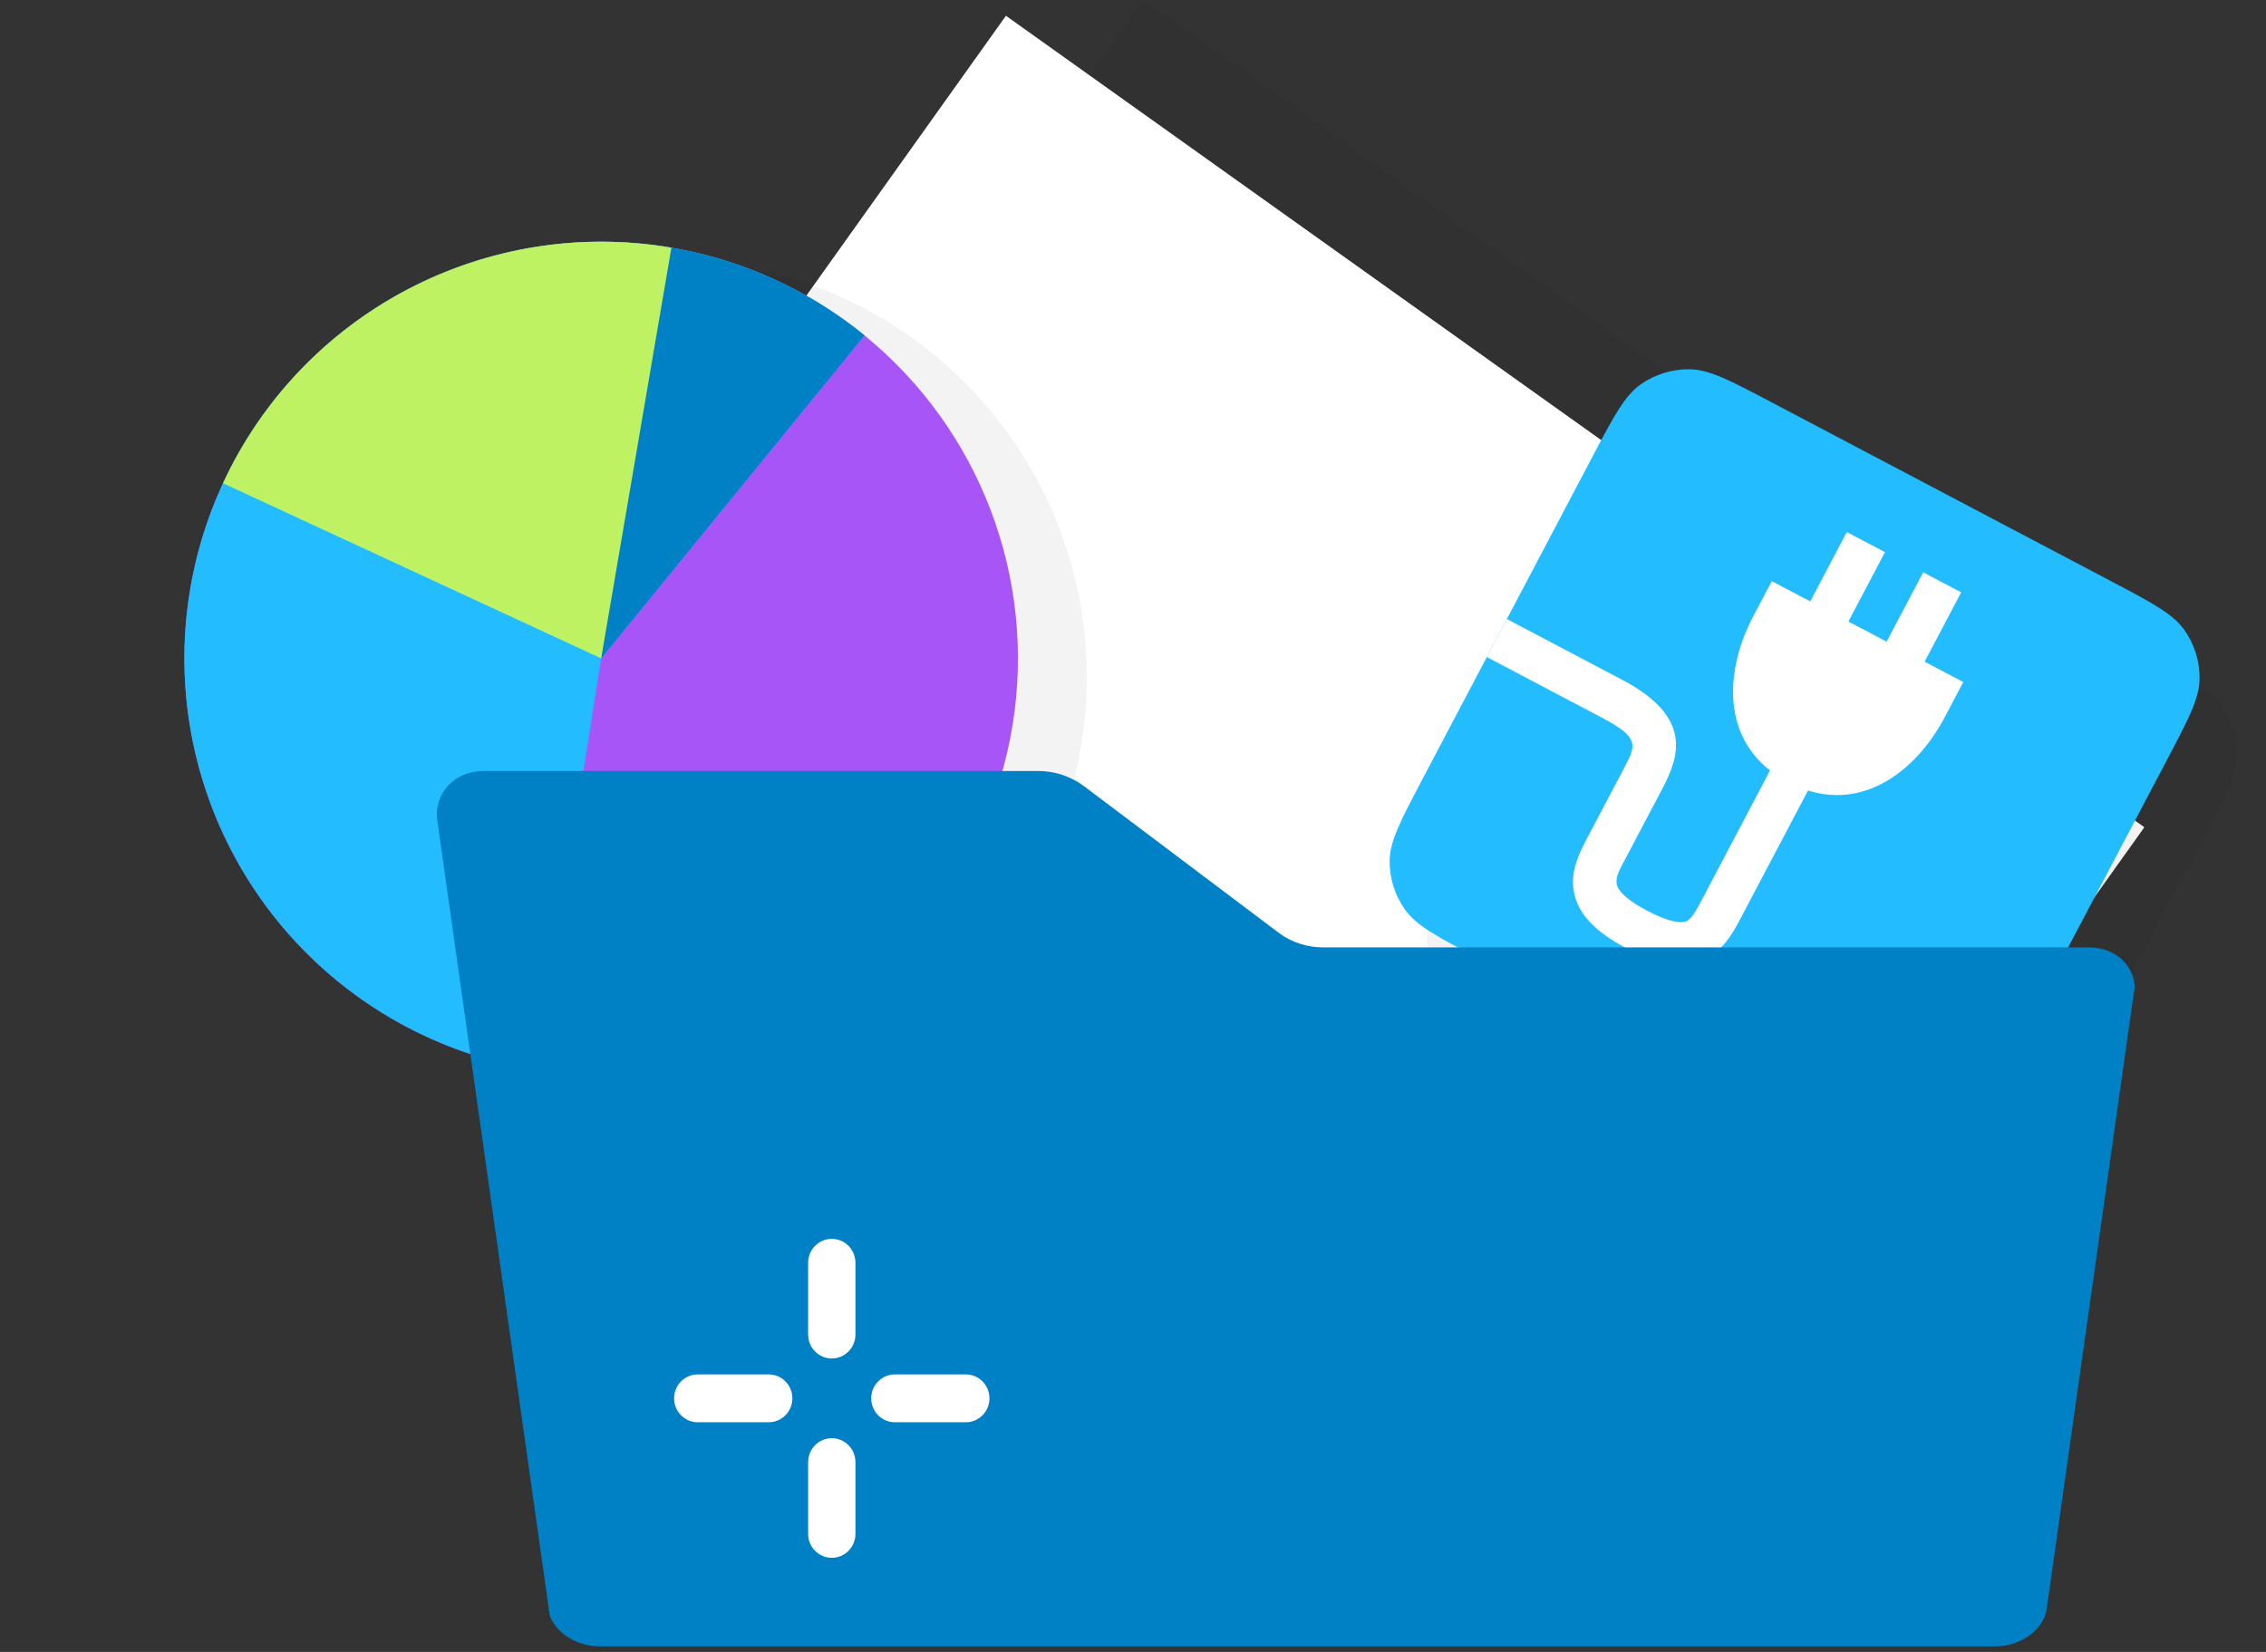 <svg width="192" height="140" viewBox="0 0 192 140" fill="none" xmlns="http://www.w3.org/2000/svg">
<rect x="0" y="0" width="192" height="140" fill="#333333" stroke="none"/>
<rect x="96.926" width="94.42" height="74.041" transform="rotate(35.488 96.926 0)" fill="black" fill-opacity="0.05"/>
<rect x="85.234" y="1.336" width="118.465" height="74.041" transform="rotate(35.488 85.234 1.336)" fill="white"/>
<ellipse cx="56.773" cy="57.388" rx="35.314" ry="35.314" transform="rotate(-50.814 56.773 57.388)" fill="black" fill-opacity="0.05"/>
<ellipse cx="50.937" cy="55.799" rx="35.314" ry="35.314" transform="rotate(-50.814 50.937 55.799)" fill="#A855F7"/>
<path d="M73.25 28.427C69.046 25 64.11 22.588 58.824 21.377C53.537 20.166 48.043 20.188 42.767 21.443C37.491 22.698 32.575 25.151 28.399 28.612C24.224 32.073 20.902 36.449 18.691 41.401C16.48 46.353 15.439 51.748 15.649 57.167C15.859 62.586 17.315 67.884 19.902 72.65C22.49 77.416 26.141 81.522 30.572 84.65C35.002 87.777 40.094 89.842 45.451 90.685L50.937 55.799L73.25 28.427Z" fill="#22BCFF"/>
<path d="M73.25 28.427C68.206 24.315 62.123 21.677 55.675 20.804L50.937 55.799L73.25 28.427Z" fill="#0080C5"/>
<path d="M56.891 20.99C49.244 19.682 41.379 20.929 34.511 24.538C27.643 28.146 22.155 33.916 18.894 40.955L50.937 55.799L56.891 20.99Z" fill="#BEF263"/>
<path d="M138.082 45.089C139.91 41.62 140.823 39.889 142.193 38.921C143.403 38.07 144.851 37.623 146.332 37.645C148.014 37.667 149.725 38.569 153.227 40.414L182.075 55.618C185.546 57.448 187.287 58.366 188.257 59.741C189.111 60.951 189.562 62.398 189.543 63.877C189.519 65.554 188.62 67.261 186.779 70.754L172.379 98.076C170.553 101.539 169.641 103.271 168.268 104.244C167.059 105.093 165.611 105.538 164.132 105.515C162.449 105.493 160.708 104.575 157.236 102.745L128.389 87.541C124.912 85.709 123.176 84.794 122.207 83.418C121.352 82.211 120.9 80.765 120.918 79.288C120.944 77.605 121.857 75.874 123.682 72.41L138.082 45.089Z" fill="black" fill-opacity="0.05"/>
<path d="M166.247 62.423L169.344 56.547L166.125 54.85L163.028 60.727L159.789 59.019L162.886 53.143L159.652 51.439L156.555 57.315L153.296 55.597L151.718 58.591C149.533 62.736 148.908 68.315 153.147 71.646L147.429 82.495C146.897 83.504 146.479 84.297 145.993 84.447C145.638 84.556 144.737 84.585 142.712 83.518C141.133 82.686 140.257 81.895 140.152 81.246C140.048 80.598 140.476 79.92 140.923 79.072L144.01 73.216C145.5 70.389 146.585 67.103 140.613 63.956L130.85 58.81L129.153 62.031L138.844 67.139C142.144 68.878 141.812 69.484 140.756 71.488L137.672 77.339C137.041 78.536 136.224 80.086 136.509 81.816C136.805 83.707 138.239 85.269 140.997 86.723C143.482 88.033 145.398 88.397 147.012 87.913C148.952 87.31 149.961 85.506 150.653 84.181L156.366 73.342C161.507 74.949 165.759 71.287 167.943 67.142L169.521 64.149L166.247 62.423Z" fill="black" fill-opacity="0.05"/>
<path d="M134.91 38.742C136.738 35.274 137.651 33.542 139.021 32.574C140.231 31.723 141.679 31.276 143.16 31.298C144.843 31.32 146.553 32.222 150.055 34.068L178.903 49.272C182.375 51.102 184.116 52.019 185.085 53.395C185.94 54.604 186.39 56.051 186.371 57.53C186.347 59.208 185.448 60.914 183.607 64.407L169.207 91.729C167.381 95.193 166.469 96.924 165.096 97.897C163.887 98.746 162.439 99.191 160.96 99.168C159.277 99.146 157.536 98.228 154.064 96.399L125.217 81.195C121.74 79.362 120.004 78.447 119.035 77.072C118.18 75.864 117.728 74.418 117.746 72.941C117.772 71.259 118.685 69.527 120.51 66.064L134.91 38.742Z" fill="#22BCFF"/>
<path d="M163.075 56.076L166.172 50.2L162.953 48.504L159.856 54.38L156.617 52.673L159.714 46.796L156.48 45.092L153.383 50.968L150.124 49.25L148.546 52.244C146.362 56.389 145.736 61.968 149.975 65.299L144.257 76.148C143.725 77.158 143.307 77.95 142.821 78.1C142.466 78.21 141.565 78.238 139.54 77.171C137.961 76.339 137.085 75.548 136.981 74.9C136.876 74.251 137.304 73.574 137.751 72.725L140.838 66.869C142.328 64.042 143.413 60.757 137.441 57.609L127.678 52.464L125.981 55.685L135.673 60.793C138.972 62.532 138.64 63.137 137.584 65.141L134.5 70.993C133.869 72.189 133.053 73.739 133.337 75.469C133.633 77.361 135.067 78.923 137.825 80.376C140.31 81.686 142.226 82.051 143.84 81.566C145.781 80.963 146.789 79.16 147.481 77.834L153.194 66.996C158.335 68.602 162.587 64.941 164.771 60.796L166.349 57.802L163.075 56.076Z" fill="white"/>
<path d="M41.018 65.339H87.947C89.362 65.339 90.75 65.8 91.867 66.642L108.35 79.056C109.412 79.856 110.743 80.292 112.118 80.292H176.983C179.176 80.292 180.788 81.741 180.871 83.627L173.414 136.37C173.167 138.119 171.219 139.528 169.061 139.528H50.8C48.863 139.528 47.101 138.393 46.579 136.897L38.575 80.292L37.059 69.57C36.73 67.242 38.5 65.339 41.017 65.339H41.018Z" fill="#0080C5"/>
<path fill-rule="evenodd" clip-rule="evenodd" d="M70.478 104.993C69.371 104.993 68.474 105.901 68.474 107.02V113.102C68.474 114.222 69.371 115.13 70.478 115.13C71.585 115.13 72.482 114.222 72.482 113.102V107.02C72.482 105.901 71.585 104.993 70.478 104.993ZM83.839 118.509C83.839 117.389 82.941 116.481 81.835 116.481H75.822C74.715 116.481 73.818 117.389 73.818 118.509C73.818 119.628 74.715 120.536 75.822 120.536H81.835C82.941 120.536 83.839 119.628 83.839 118.509ZM72.482 129.997C72.482 131.116 71.585 132.024 70.478 132.024C69.371 132.024 68.474 131.116 68.474 129.997V123.915C68.474 122.795 69.371 121.887 70.478 121.887C71.585 121.887 72.482 122.795 72.482 123.915V129.997ZM57.117 118.509C57.117 119.628 58.014 120.536 59.121 120.536H65.134C66.24 120.536 67.138 119.628 67.138 118.509C67.138 117.389 66.24 116.481 65.134 116.481H59.121C58.014 116.481 57.117 117.389 57.117 118.509Z" fill="white"/>
</svg>
